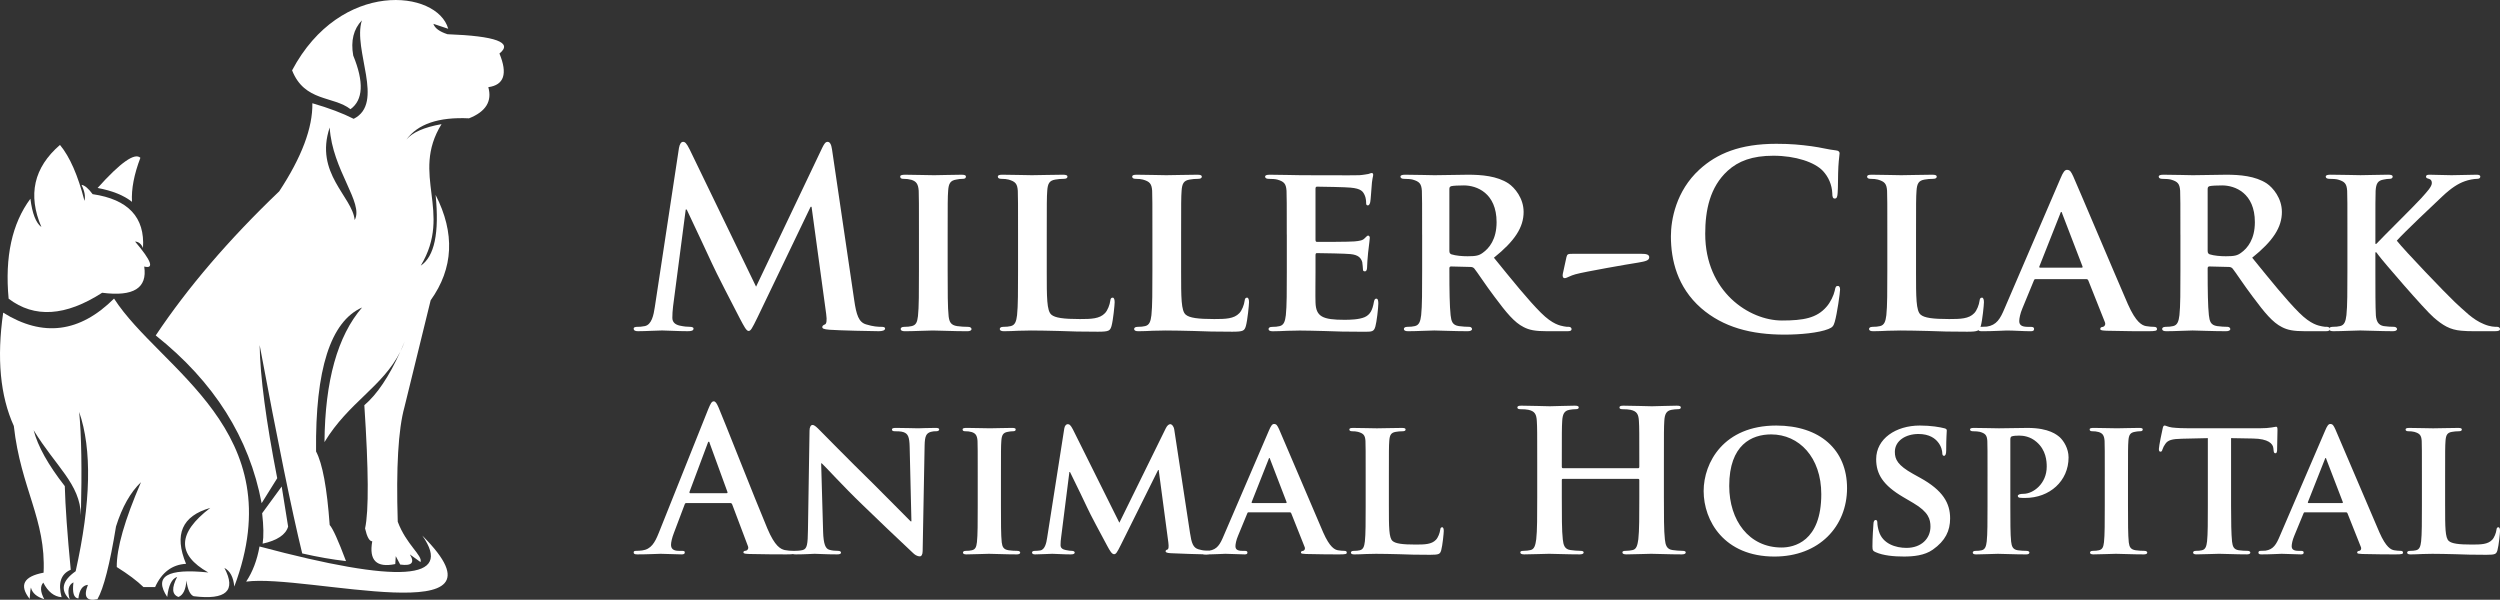<?xml version="1.0" encoding="UTF-8"?>
<svg id="Layer_1" xmlns="http://www.w3.org/2000/svg" version="1.1" viewBox="0 0 288 69.092">
  <rect x="0" y="0" width="288" height="69.092" fill="#333333" stroke="none"/>
  <!-- Generator: Adobe Illustrator 29.5.1, SVG Export Plug-In . SVG Version: 2.1.0 Build 141)  -->
  <defs>
    <style>
      .st0 {
        fill-rule: evenodd;
      }

      .st0, .st1 {
        fill: #fff;
      }
    </style>
  </defs>
  <g>
    <path class="st0" d="M9.117,47.449c1.498,4.317,1.364,10.436-.399,18.356-1.569,1.102-1.797,2.19-.684,3.264-.295-1.038-.152-1.698.428-1.981-.148,1.198.042,1.815.57,1.853.112-.989.477-1.511,1.097-1.568-.539,1.371-.173,1.922,1.098,1.654.712-1.232,1.425-4.025,2.138-8.38.701-2.235,1.66-3.935,2.879-5.102-1.888,4.371-2.819,7.63-2.793,9.777,1.313.822,2.339,1.591,3.078,2.309h1.34c.766-1.695,1.954-2.588,3.563-2.679-1.398-3.369-.467-5.516,2.793-6.442-3.802,2.897-3.878,5.377-.228,7.439-4.734-.495-6.311.445-4.732,2.822.15-1.34.53-2.11,1.14-2.309-.651,1.266-.599,2.035.157,2.309.542-.228.846-.86.912-1.896.145,1.048.425,1.652.841,1.81,3.748.459,4.926-.629,3.535-3.264.656.347,1.036,1.064,1.14,2.151,6.762-17.959-8.573-24.971-13.853-33.178-3.941,3.932-8.198,4.474-12.77,1.624-.754,5.243-.345,9.594,1.226,13.055.797,7.192,3.721,10.766,3.428,16.899-2.306.431-2.84,1.439-1.604,3.025.039-.667.087-1.105.143-1.311.153.63.666,1.076,1.539,1.34-.454-.845-.492-1.482-.114-1.91.54,1.055,1.243,1.615,2.109,1.682-.429-1.629-.078-2.684,1.055-3.164-.396-4.101-.624-7.313-.685-9.634-1.907-2.433-3.105-4.58-3.591-6.442,2.554,4.185,5.367,6.199,5.444,9.805.132-5.286.066-9.257-.2-11.914h0ZM29.896,62.954c-.278,1.575-.791,2.924-1.539,4.048,6.833-.931,31.612,6.024,20.295-5.302,3.605,5.141-2.647,5.559-18.756,1.254Z"/>
    <path class="st0" d="M6.909,16.695c1.138,1.376,2.078,3.523,2.822,6.442.13-.51.016-1.123-.342-1.839.354.037.781.394,1.283,1.069,4.105.604,6.038,2.67,5.8,6.199-.193-.467-.497-.714-.912-.741,1.883,2.217,2.234,3.177,1.055,2.879.379,2.485-1.236,3.492-4.846,3.021-4.216,2.716-7.807,2.944-10.774.684-.449-4.816.387-8.654,2.508-11.515.212,1.702.634,2.79,1.269,3.264-1.592-3.703-.88-6.858,2.137-9.463Z"/>
    <path class="st0" d="M15.204,23.251c-.939-.748-2.259-1.28-3.962-1.596,2.638-2.939,4.282-4.098,4.931-3.477-.729,1.906-1.052,3.598-.969,5.073Z"/>
    <path class="st0" d="M40.86,25.348c-.263-2.711-4.658-5.374-2.879-10.661.292,4.908,3.96,8.689,2.879,10.661ZM46.123,40.496c.166-.367.33-.746.492-1.139-.147.4-.312.778-.492,1.139ZM40.745,13.689c-1.264-.643-2.85-1.242-4.76-1.796.046,2.827-1.227,6.21-3.819,10.148-5.777,5.519-10.519,11.053-14.226,16.602,6.717,5.338,10.783,11.78,12.2,19.326l1.796-2.879c-1.295-6.626-1.97-11.737-2.024-15.335,2.07,11.08,3.704,19.08,4.903,24,1.778.408,3.46.702,5.045.884-.885-2.362-1.512-3.749-1.881-4.162-.305-4.257-.828-7.079-1.568-8.466-.102-9.443,1.665-14.972,5.302-16.589-2.828,3.279-4.272,8.448-4.332,15.506,2.766-4.578,6.718-6.378,8.743-10.433-1.297,2.873-2.682,4.935-4.153,6.186.494,7.456.523,12.188.086,14.195.221.981.496,1.475.827,1.482-.396,2.197.487,3.072,2.651,2.622l.057-.912.513.969c1.329.184,1.699-.206,1.112-1.169l1.226.884c.281-.743-1.62-1.978-2.622-4.646-.196-6.239.061-10.638.77-13.197l3.021-12.314c2.634-3.686,2.824-7.733.57-12.142.44,4.375-.13,7.092-1.71,8.152,3.722-6.192-1.224-10.458,2.394-16.304-2.014.358-3.363.952-4.047,1.782,1.307-1.801,3.711-2.618,7.211-2.451,1.939-.767,2.68-1.964,2.224-3.591,1.819-.248,2.246-1.54,1.283-3.876,1.596-1.273-.399-2.014-5.986-2.223-.92-.299-1.462-.698-1.625-1.197l1.71.57c-1.248-4.483-12.403-5.737-17.986,4.789,1.432,3.64,4.758,2.936,6.727,4.475,1.463-1.06,1.567-3.122.314-6.185-.297-1.689.036-3.038.998-4.048-1.083,3.42,2.668,9.53-.944,11.343Z"/>
    <path class="st0" d="M33.192,60.664l-.741-4.618-2.252,3.078c.169,1.482.188,2.651.057,3.506,1.685-.376,2.664-1.032,2.936-1.966Z"/>
  </g>
  <g>
    <g>
      <path class="st1" d="M78.212,17.07c.084-.477.252-.729.476-.729s.393.14.758.869l7.654,15.815,7.627-16.011c.224-.448.364-.673.617-.673s.421.28.504.869l2.552,17.329c.253,1.767.533,2.58,1.375,2.832.813.253,1.374.28,1.738.28.253,0,.449.028.449.196,0,.224-.337.308-.73.308-.701,0-4.57-.084-5.692-.168-.645-.056-.813-.14-.813-.308,0-.14.112-.224.308-.308.169-.056.253-.421.141-1.206l-1.683-12.338h-.112l-6.113,12.73c-.644,1.318-.785,1.57-1.037,1.57s-.533-.561-.982-1.402c-.672-1.29-2.888-5.58-3.224-6.365-.253-.589-1.935-4.122-2.917-6.225h-.112l-1.458,11.16c-.056.505-.084.869-.084,1.318,0,.533.364.785.841.897.505.112.898.14,1.178.14.224,0,.421.056.421.196,0,.253-.252.308-.672.308-1.178,0-2.44-.084-2.945-.084-.533,0-1.878.084-2.776.084-.28,0-.504-.056-.504-.308,0-.14.168-.196.449-.196.224,0,.421,0,.841-.084.785-.168,1.009-1.262,1.15-2.215,0,0,2.775-18.281,2.775-18.281ZM105.863,27.025c0-3.617,0-4.29-.028-5.047-.056-.813-.309-1.094-.841-1.262-.292-.08-.594-.118-.897-.112-.253,0-.393-.056-.393-.28,0-.14.196-.196.589-.196.925,0,2.608.056,3.308.056.617,0,2.215-.056,3.168-.056.309,0,.505.056.505.196,0,.224-.141.28-.393.28s-.449.028-.73.084c-.672.112-.869.449-.925,1.29-.056.757-.056,1.43-.056,5.047v4.206c0,2.299,0,4.206.113,5.215.084.645.252,1.009.981,1.122.418.057.839.085,1.261.084.281,0,.393.14.393.253,0,.168-.196.252-.476.252-1.626,0-3.309-.084-3.982-.084-.561,0-2.243.084-3.225.084-.309,0-.477-.084-.477-.252,0-.112.084-.253.393-.253.365,0,.645-.028.87-.084.504-.112.645-.448.729-1.149.113-.982.113-2.888.113-5.187v-4.207h0ZM120.585,31.231c0,3.056,0,4.57.533,5.019.421.365,1.375.505,3.281.505,1.318,0,2.272-.028,2.888-.673.308-.308.561-.981.616-1.43.028-.224.084-.364.281-.364.168,0,.224.252.224.533s-.168,2.047-.364,2.748c-.168.533-.281.645-1.57.645-1.767,0-3.197-.028-4.43-.084-1.234-.028-2.272-.056-3.281-.056-.28,0-.813.028-1.402.028-.589.028-1.206.056-1.71.056-.309,0-.477-.084-.477-.252,0-.112.084-.253.393-.253.365,0,.645-.028.87-.084.504-.112.645-.561.729-1.262.113-1.009.113-2.888.113-5.075v-4.206c0-3.617,0-4.29-.028-5.047-.056-.813-.281-1.065-1.066-1.29-.196-.056-.504-.084-.813-.084-.28,0-.421-.084-.421-.252,0-.169.169-.224.533-.224,1.149,0,2.72.056,3.393.056.589,0,2.608-.056,3.561-.056.364,0,.533.056.533.224s-.14.252-.449.252c-.28,0-.672.028-.953.084-.672.112-.869.449-.925,1.29-.056.757-.056,1.43-.056,5.047v4.205h-.003ZM136.064,31.231c0,3.056,0,4.57.533,5.019.421.365,1.375.505,3.281.505,1.318,0,2.272-.028,2.888-.673.308-.308.561-.981.616-1.43.028-.224.084-.364.281-.364.168,0,.224.252.224.533s-.168,2.047-.364,2.748c-.168.533-.281.645-1.57.645-1.767,0-3.197-.028-4.43-.084-1.234-.028-2.272-.056-3.281-.056-.28,0-.813.028-1.402.028-.589.028-1.205.056-1.71.056-.309,0-.477-.084-.477-.252,0-.112.084-.253.393-.253.365,0,.645-.028.869-.084.504-.112.645-.561.729-1.262.113-1.009.113-2.888.113-5.075v-4.206c0-3.617,0-4.29-.028-5.047-.056-.813-.281-1.065-1.065-1.29-.196-.056-.504-.084-.813-.084-.28,0-.421-.084-.421-.252,0-.169.169-.224.533-.224,1.149,0,2.719.056,3.392.056.589,0,2.608-.056,3.561-.056.364,0,.533.056.533.224s-.14.252-.449.252c-.28,0-.672.028-.953.084-.672.112-.869.449-.925,1.29-.056.757-.056,1.43-.056,5.047v4.205h-.002ZM148.236,27.025c0-3.617,0-4.29-.028-5.047-.056-.813-.281-1.065-1.066-1.29-.196-.056-.617-.084-.981-.084-.253,0-.421-.084-.421-.252,0-.169.196-.224.561-.224,1.29,0,2.86.056,3.562.056.785,0,6.252.028,6.729,0,.449-.028.841-.112,1.038-.14.14-.028.28-.112.393-.112.14,0,.168.112.168.224,0,.168-.14.448-.196,1.542-.028.253-.084,1.29-.14,1.571-.028.112-.084.393-.281.393-.168,0-.196-.112-.196-.308,0-.169-.028-.589-.168-.87-.196-.42-.393-.757-1.626-.869-.421-.056-3.365-.112-3.87-.112-.112,0-.168.084-.168.224v5.888c0,.14.028.252.168.252.561,0,3.757,0,4.319-.056.589-.056.953-.112,1.178-.364.196-.169.28-.308.393-.308.112,0,.196.112.196.252s-.056.533-.196,1.739c-.056.477-.113,1.43-.113,1.598,0,.196-.028.533-.252.533-.169,0-.224-.084-.224-.196-.028-.252-.028-.561-.084-.869-.14-.477-.449-.841-1.374-.925-.449-.056-3.253-.112-3.87-.112-.112,0-.14.112-.14.253v1.907c0,.813-.028,2.832,0,3.533.056,1.626.813,1.991,3.337,1.991.645,0,1.683-.028,2.328-.308.617-.28.897-.785,1.065-1.766.056-.252.113-.364.281-.364.196,0,.224.308.224.561,0,.533-.196,2.159-.336,2.636-.169.617-.393.617-1.318.617-1.851,0-3.337-.028-4.542-.084-1.206-.028-2.131-.056-2.86-.056-.28,0-.813.028-1.402.028-.589.028-1.206.056-1.71.056-.309,0-.477-.084-.477-.252,0-.112.084-.253.393-.253.364,0,.645-.028.87-.084.504-.112.645-.561.729-1.262.113-1.009.113-2.888.113-5.075v-4.212h-.006ZM163.828,27.025c0-3.617,0-4.29-.028-5.047-.056-.813-.281-1.065-1.066-1.29-.196-.056-.617-.084-.981-.084-.253,0-.421-.084-.421-.252,0-.169.196-.224.561-.224,1.29,0,2.86.056,3.365.056.841,0,3.084-.056,3.841-.056,1.57,0,3.365.14,4.683,1.009.701.477,1.738,1.682,1.738,3.281,0,1.766-1.009,3.337-3.421,5.271,2.187,2.692,3.926,4.851,5.412,6.337,1.374,1.374,2.243,1.486,2.636,1.57.253.056.393.056.589.056s.308.14.308.253c0,.196-.168.252-.476.252h-2.355c-1.375,0-2.047-.14-2.692-.477-1.066-.533-1.991-1.654-3.365-3.505-.981-1.29-2.019-2.888-2.327-3.252-.141-.14-.281-.169-.449-.169l-2.215-.056c-.112,0-.196.056-.196.196v.337c0,2.215.028,4.066.14,5.075.084.701.196,1.149.954,1.262.364.056.897.084,1.205.084.196,0,.309.14.309.253,0,.168-.196.252-.505.252-1.429,0-3.477-.084-3.841-.084-.477,0-2.047.084-3.028.084-.309,0-.477-.084-.477-.252,0-.112.084-.253.393-.253.364,0,.645-.028.87-.084.504-.112.645-.561.729-1.262.113-1.009.113-2.888.113-5.075v-4.206h-.003ZM166.968,28.875c0,.253.056.337.224.421.533.168,1.262.224,1.878.224.982,0,1.318-.084,1.739-.393.757-.533,1.598-1.571,1.598-3.533,0-3.365-2.3-4.234-3.757-4.234-.617,0-1.206.028-1.458.084-.168.056-.224.14-.224.336v7.095h0ZM189.094,29.24c.504,0,.897.056.897.393,0,.393-.477.477-1.262.617-1.121.169-6.252,1.066-7.234,1.346-.561.14-1.009.448-1.234.448s-.281-.224-.224-.504l.421-1.935c.084-.337.196-.364.672-.364h7.964,0ZM195.965,35.493c-2.748-2.412-3.477-5.552-3.477-8.272,0-1.907.589-5.216,3.281-7.683,2.019-1.851,4.682-2.972,8.86-2.972,1.739,0,2.776.112,4.066.28,1.066.14,1.963.393,2.804.477.308.028.421.168.421.337,0,.224-.084.561-.14,1.542-.056.925-.028,2.468-.084,3.028-.028.421-.084.645-.336.645-.224,0-.281-.224-.281-.617-.042-.964-.43-1.88-1.093-2.58-.926-.982-3.113-1.739-5.693-1.739-2.44,0-4.038.617-5.272,1.739-2.046,1.879-2.58,4.542-2.58,7.262,0,6.673,5.076,9.982,8.833,9.982,2.496,0,4.01-.281,5.131-1.571.477-.533.841-1.346.954-1.85.084-.449.14-.561.364-.561.196,0,.253.196.253.421,0,.337-.337,2.776-.617,3.729-.141.477-.253.617-.73.813-1.121.448-3.252.645-5.047.645-3.841,0-7.066-.84-9.617-3.055h0ZM220.726,31.231c0,3.056,0,4.57.533,5.019.421.365,1.375.505,3.281.505,1.318,0,2.272-.028,2.888-.673.308-.308.561-.981.616-1.43.028-.224.084-.364.281-.364.168,0,.224.252.224.533s-.168,2.047-.364,2.748c-.168.533-.281.645-1.57.645-1.767,0-3.197-.028-4.43-.084-1.234-.028-2.272-.056-3.281-.056-.28,0-.813.028-1.402.028-.589.028-1.206.056-1.71.056-.309,0-.477-.084-.477-.252,0-.112.084-.253.393-.253.364,0,.645-.028.87-.084.504-.112.645-.561.729-1.262.113-1.009.113-2.888.113-5.075v-4.206c0-3.617,0-4.29-.028-5.047-.056-.813-.281-1.065-1.066-1.29-.196-.056-.504-.084-.813-.084-.28,0-.421-.084-.421-.252,0-.169.169-.224.533-.224,1.149,0,2.72.056,3.393.056.589,0,2.608-.056,3.561-.056.364,0,.533.056.533.224s-.14.252-.449.252c-.28,0-.672.028-.953.084-.672.112-.869.449-.925,1.29-.056.757-.056,1.43-.056,5.047v4.205h-.003Z"/>
      <path class="st1" d="M234.523,32.156c-.14,0-.168.028-.224.169l-1.318,3.197c-.253.589-.364,1.178-.364,1.458,0,.421.224.673.981.673h.364c.309,0,.364.112.364.253,0,.196-.14.252-.393.252-.813,0-1.963-.084-2.748-.084-.253,0-1.57.084-2.86.084-.308,0-.448-.056-.448-.252,0-.14.084-.253.28-.253.224,0,.505-.028.73-.028,1.121-.168,1.542-.898,2.046-2.103l6.449-15.002c.281-.673.477-.953.729-.953.365,0,.477.224.73.757.589,1.318,4.71,11.076,6.281,14.693.953,2.159,1.655,2.467,2.103,2.551.364.056.644.084.925.084.224,0,.336.084.336.253,0,.196-.14.252-1.065.252-.87,0-2.664,0-4.739-.056-.448-.028-.729-.028-.729-.196,0-.14.056-.224.309-.253.168-.028.336-.252.224-.533l-1.906-4.795c-.056-.14-.14-.169-.253-.169h-5.804ZM239.795,30.838c.112,0,.14-.056.112-.14l-2.327-6.057c-.028-.084-.056-.224-.112-.224-.084,0-.113.14-.141.224l-2.383,6.028c-.056.112,0,.169.084.169,0,0,4.767,0,4.767,0ZM251.181,27.025c0-3.617,0-4.29-.028-5.047-.056-.813-.281-1.065-1.066-1.29-.196-.056-.617-.084-.981-.084-.253,0-.421-.084-.421-.252,0-.169.196-.224.561-.224,1.29,0,2.86.056,3.365.056.841,0,3.084-.056,3.841-.056,1.57,0,3.365.14,4.683,1.009.701.477,1.738,1.682,1.738,3.281,0,1.766-1.009,3.337-3.421,5.271,2.187,2.692,3.926,4.851,5.412,6.337,1.374,1.374,2.243,1.486,2.636,1.57.253.056.393.056.589.056s.308.14.308.253c0,.196-.168.252-.476.252h-2.355c-1.374,0-2.047-.14-2.692-.477-1.066-.533-1.991-1.654-3.365-3.505-.981-1.29-2.019-2.888-2.327-3.252-.141-.14-.281-.169-.449-.169l-2.215-.056c-.112,0-.196.056-.196.196v.337c0,2.215.028,4.066.14,5.075.084.701.196,1.149.954,1.262.364.056.897.084,1.205.084.196,0,.309.14.309.253,0,.168-.196.252-.505.252-1.429,0-3.477-.084-3.841-.084-.477,0-2.047.084-3.028.084-.309,0-.477-.084-.477-.252,0-.112.084-.253.393-.253.365,0,.645-.028.87-.084.504-.112.645-.561.729-1.262.113-1.009.113-2.888.113-5.075v-4.206h-.003ZM254.322,28.875c0,.253.056.337.224.421.533.168,1.262.224,1.878.224.982,0,1.318-.084,1.739-.393.757-.533,1.598-1.571,1.598-3.533,0-3.365-2.3-4.234-3.757-4.234-.617,0-1.206.028-1.458.084-.168.056-.224.14-.224.336v7.095h0Z"/>
      <path class="st1" d="M273.644,28.09h.112c.841-.897,4.43-4.43,5.159-5.243.701-.785,1.234-1.346,1.234-1.767,0-.252-.112-.42-.336-.477-.224-.056-.337-.112-.337-.252,0-.169.141-.224.393-.224.533,0,1.879.056,2.552.056.757,0,2.131-.056,2.888-.056.253,0,.421.056.421.224s-.14.252-.364.252c-.364,0-.981.112-1.43.28-.785.281-1.57.785-2.608,1.767-.785.729-4.459,4.206-5.216,5.075.87,1.122,5.721,6.169,6.674,7.066,1.093.981,2.046,2.019,3.365,2.551.729.308,1.234.308,1.514.308.196,0,.337.112.337.253,0,.168-.141.252-.589.252h-2.16c-.729,0-1.178,0-1.71-.056-1.318-.112-2.131-.617-3.197-1.542-1.066-.925-5.804-6.421-6.337-7.15l-.253-.337h-.112v2.159c0,2.187,0,4.066.056,5.103.056.673.281,1.122.898,1.234.4.055.803.083,1.206.084.196,0,.336.14.336.253,0,.168-.196.252-.477.252-1.374,0-3.14-.084-3.757-.084-.561,0-2.131.084-3.112.084-.309,0-.477-.084-.477-.252,0-.112.084-.253.393-.253.365,0,.645-.028.87-.084.504-.112.645-.561.729-1.262.113-1.009.113-2.888.113-5.075v-4.206c0-3.617,0-4.29-.028-5.047-.056-.813-.281-1.065-1.066-1.29-.196-.056-.617-.084-.981-.084-.253,0-.421-.084-.421-.252,0-.169.196-.224.561-.224,1.29,0,2.86.056,3.449.056s2.355-.056,3.168-.056c.364,0,.533.056.533.224s-.141.252-.337.252c-.252,0-.393.028-.701.084-.673.112-.87.449-.926,1.29-.027.757-.027,1.43-.027,5.047v1.067h-.002Z"/>
    </g>
    <g>
      <path class="st1" d="M79.069,57.952c-.113,0-.159.045-.203.181l-1.224,3.241c-.226.567-.34,1.11-.34,1.382,0,.408.204.702.907.702h.34c.272,0,.339.045.339.181,0,.181-.136.227-.385.227-.725,0-1.7-.068-2.402-.068-.25,0-1.496.068-2.674.068-.294,0-.43-.045-.43-.227,0-.136.09-.181.272-.181.204,0,.521-.022.703-.045,1.042-.136,1.473-.907,1.926-2.04l5.688-14.231c.272-.657.408-.907.634-.907.203,0,.34.204.566.725.544,1.246,4.169,10.492,5.62,13.936.861,2.04,1.519,2.357,1.994,2.47.34.068.68.091.952.091.181,0,.294.023.294.181,0,.181-.203.227-1.042.227-.816,0-2.47,0-4.283-.045-.408-.023-.679-.023-.679-.181,0-.136.09-.181.317-.204.159-.045.317-.249.203-.521l-1.812-4.804c-.045-.113-.114-.159-.227-.159h-5.054ZM83.692,56.819c.113,0,.136-.068.113-.136l-2.039-5.597c-.023-.091-.045-.204-.114-.204-.068,0-.113.113-.136.204l-2.085,5.575c-.023.09,0,.159.09.159h4.171Z"/>
      <path class="st1" d="M94.821,61.237c.045,1.495.294,1.949.68,2.085.34.113.725.136,1.042.136.227,0,.34.091.34.204,0,.159-.181.204-.453.204-1.292,0-2.221-.068-2.583-.068-.181,0-1.133.068-2.153.068-.272,0-.453-.023-.453-.204,0-.113.136-.204.317-.204.272,0,.634-.022.907-.091.521-.136.589-.657.612-2.334l.181-11.421c0-.385.136-.657.34-.657.249,0,.521.295.861.634.25.249,3.241,3.308,6.141,6.141,1.36,1.337,4.011,4.056,4.305,4.328h.091l-.204-8.565c-.023-1.179-.204-1.518-.68-1.7-.294-.113-.77-.113-1.042-.113-.25,0-.317-.091-.317-.204,0-.159.204-.181.499-.181,1.042,0,2.107.045,2.538.045.227,0,.974-.045,1.949-.045.272,0,.453.023.453.181,0,.113-.113.204-.34.204-.204,0-.363,0-.612.068-.544.159-.703.499-.725,1.586l-.226,12.146c0,.431-.159.612-.317.612-.34,0-.612-.204-.816-.408-1.957-1.834-3.898-3.685-5.824-5.552-2.175-2.085-4.283-4.419-4.668-4.759h-.068s.225,7.864.225,7.864ZM112.634,54.87c0-2.923,0-3.467-.023-4.079-.045-.657-.25-.884-.68-1.02-.236-.065-.48-.096-.725-.091-.204,0-.317-.045-.317-.227,0-.113.159-.159.476-.159.748,0,2.107.045,2.674.045.499,0,1.79-.045,2.561-.045.25,0,.408.045.408.159,0,.181-.114.227-.317.227-.199.002-.396.024-.59.068-.543.091-.702.363-.748,1.042-.045.612-.045,1.156-.045,4.079v3.399c0,1.858,0,3.399.091,4.215.068.521.203.816.793.907.272.045.725.068,1.019.068.227,0,.317.113.317.204,0,.136-.159.204-.385.204-1.314,0-2.674-.068-3.218-.068-.453,0-1.813.068-2.606.068-.25,0-.385-.068-.385-.204,0-.091.068-.204.317-.204.295,0,.521-.022.703-.068.408-.091.521-.362.589-.929.091-.793.091-2.334.091-4.192,0,0,0-3.399,0-3.399ZM122.605,49.363c.045-.317.227-.499.385-.499.203,0,.34.091.612.612l5.348,10.741,5.348-10.877c.159-.317.339-.476.521-.476.159,0,.385.204.453.612l1.813,11.897c.181,1.201.363,1.722.974,1.903.567.159.884.181,1.133.181.181,0,.317.068.317.181,0,.159-.226.227-.521.227-.498,0-3.331-.091-4.124-.136-.476-.023-.589-.113-.589-.227,0-.091.09-.159.226-.204.114-.045.159-.272.091-.816l-1.11-8.339h-.068l-4.283,8.611c-.454.907-.567,1.088-.793,1.088-.25,0-.476-.385-.794-.974-.476-.884-2.062-3.83-2.288-4.374-.159-.363-1.337-2.787-1.994-4.124h-.068l-.951,7.523c-.045.34-.068.589-.068.906,0,.363.271.499.611.567s.521.091.703.091c.181,0,.317.091.317.181,0,.181-.181.227-.476.227-.839,0-1.745-.068-2.107-.068-.385,0-1.337.068-1.972.068-.204,0-.363-.045-.363-.227,0-.091.113-.181.317-.181.159,0,.294,0,.612-.045.544-.068.725-.839.816-1.473l1.972-12.576h0Z"/>
      <path class="st1" d="M143.863,59.017c-.113,0-.136.023-.181.136l-1.065,2.583c-.204.476-.294.952-.294,1.178,0,.34.181.544.793.544h.294c.25,0,.294.091.294.204,0,.159-.113.204-.317.204-.657,0-1.586-.068-2.221-.068-.204,0-1.269.068-2.312.068-.249,0-.362-.045-.362-.204,0-.113.068-.204.226-.204.181,0,.408-.022.59-.022.906-.136,1.246-.725,1.654-1.7l5.212-12.124c.227-.544.385-.77.589-.77.295,0,.385.181.59.612.476,1.065,3.807,8.951,5.076,11.874.77,1.745,1.337,1.994,1.7,2.062.294.045.521.068.748.068.181,0,.272.068.272.204,0,.159-.113.204-.861.204-.703,0-2.153,0-3.83-.045-.362-.023-.589-.023-.589-.159,0-.113.046-.181.25-.204.136-.022.272-.204.181-.43l-1.541-3.875c-.046-.113-.113-.136-.204-.136h-4.692ZM148.123,57.952c.09,0,.113-.045.09-.113l-1.881-4.895c-.023-.068-.046-.181-.09-.181-.068,0-.091.113-.114.181l-1.926,4.872c-.045.091,0,.136.068.136,0,0,3.853,0,3.853,0ZM159.999,58.269c0,2.47,0,3.694.43,4.056.34.295,1.111.408,2.652.408,1.065,0,1.836-.023,2.334-.544.249-.249.453-.793.498-1.156.023-.181.068-.294.227-.294.136,0,.181.204.181.431s-.136,1.654-.294,2.221c-.136.431-.227.521-1.269.521-1.428,0-2.583-.023-3.581-.068-.997-.022-1.836-.045-2.652-.045-.226,0-.657.023-1.133.023-.476.022-.974.045-1.382.045-.25,0-.385-.068-.385-.204,0-.091.068-.204.317-.204.294,0,.521-.022.703-.068.408-.091.521-.453.589-1.02.091-.816.091-2.334.091-4.102v-3.399c0-2.923,0-3.467-.023-4.079-.045-.657-.227-.861-.861-1.042-.215-.05-.436-.073-.657-.068-.226,0-.34-.068-.34-.204s.136-.181.431-.181c.929,0,2.198.045,2.742.045.476,0,2.107-.045,2.878-.045.294,0,.43.045.43.181s-.113.204-.363.204c-.258,0-.516.023-.77.068-.543.091-.702.363-.748,1.042-.045.612-.045,1.156-.045,4.079v3.399h0ZM188.712,53.941c.068,0,.136-.045.136-.159v-.476c0-3.444,0-4.079-.045-4.804-.045-.771-.226-1.133-.974-1.292-.181-.045-.566-.068-.883-.068-.25,0-.385-.045-.385-.204s.159-.204.476-.204c1.224,0,2.652.068,3.263.068.544,0,1.972-.068,2.855-.068.317,0,.476.045.476.204s-.136.204-.408.204c-.181,0-.385.022-.657.068-.612.113-.793.499-.839,1.292-.046.725-.046,1.36-.046,4.804v3.988c0,2.085,0,3.875.114,4.849.068.634.203,1.133.883,1.223.317.045.816.091,1.156.091.249,0,.363.068.363.181,0,.159-.181.227-.453.227-1.473,0-2.901-.068-3.535-.068-.521,0-1.949.068-2.833.068-.317,0-.476-.068-.476-.227,0-.113.09-.181.363-.181.34,0,.612-.045.816-.091.453-.091.566-.589.657-1.246.113-.952.113-2.742.113-4.827v-1.993c0-.09-.068-.136-.136-.136h-8.656c-.068,0-.136.023-.136.136v1.994c0,2.085,0,3.875.114,4.849.068.634.203,1.133.883,1.223.317.045.816.091,1.156.091.249,0,.363.068.363.181,0,.159-.181.227-.453.227-1.473,0-2.901-.068-3.535-.068-.521,0-1.949.068-2.856.068-.294,0-.453-.068-.453-.227,0-.113.09-.181.363-.181.34,0,.612-.045.816-.091.453-.091.566-.589.657-1.246.113-.952.113-2.742.113-4.827v-3.988c0-3.444,0-4.079-.046-4.804-.045-.771-.226-1.133-.974-1.292-.181-.045-.566-.068-.883-.068-.25,0-.385-.045-.385-.204s.159-.204.476-.204c1.224,0,2.652.068,3.263.068.544,0,1.972-.068,2.855-.068.317,0,.476.045.476.204s-.136.204-.408.204c-.181,0-.385.022-.657.068-.612.113-.793.499-.839,1.292-.046.725-.046,1.36-.046,4.804v.476c0,.113.068.159.136.159h8.655ZM196.26,56.569c0-3.286,2.312-7.546,8.362-7.546,5.031,0,8.158,2.787,8.158,7.206s-3.218,7.886-8.362,7.886c-5.8,0-8.158-4.124-8.158-7.546ZM209.812,56.932c0-4.26-2.561-6.889-5.778-6.889-2.221,0-4.827,1.178-4.827,5.937,0,3.966,2.266,7.093,6.028,7.093,1.404,0,4.577-.657,4.577-6.141ZM216.09,63.617c-.317-.136-.385-.227-.385-.657,0-1.042.09-2.243.113-2.561,0-.294.091-.499.25-.499.181,0,.203.181.203.317,0,.249.068.657.181.997.431,1.428,1.926,1.903,3.173,1.903,1.722,0,2.764-1.088,2.764-2.447,0-.839-.203-1.677-1.971-2.719l-1.156-.68c-2.357-1.382-3.127-2.674-3.127-4.374,0-2.356,2.266-3.875,5.031-3.875,1.292,0,2.312.181,2.832.317.181.045.272.113.272.249,0,.249-.068.793-.068,2.312,0,.408-.09.612-.249.612-.136,0-.204-.113-.204-.34,0-.181-.09-.77-.521-1.269-.294-.362-.929-.907-2.221-.907-1.428,0-2.719.748-2.719,2.062,0,.861.317,1.541,2.107,2.538l.816.453c2.628,1.45,3.444,2.923,3.444,4.668,0,1.428-.543,2.583-1.994,3.603-.952.68-2.266.793-3.332.793-1.153.002-2.377-.111-3.239-.496h0ZM228.963,54.87c0-2.923,0-3.467-.023-4.079-.045-.657-.227-.861-.861-1.042-.159-.045-.499-.068-.793-.068-.204,0-.34-.068-.34-.204s.159-.181.453-.181c1.043,0,2.312.045,2.878.045.816,0,2.402-.045,3.308-.045,2.493,0,3.399.816,3.716,1.088.43.408.997,1.269.997,2.311,0,2.719-2.176,4.668-5.008,4.668-.091,0-.499,0-.589-.023-.114,0-.25-.068-.25-.204,0-.159.227-.249.657-.249,1.11,0,2.674-1.156,2.674-3.127,0-.635-.068-1.904-1.178-2.855-.725-.634-1.541-.725-1.994-.725-.294,0-.68.023-.861.091-.113.045-.159.159-.159.362v7.637c0,1.768,0,3.286.091,4.124.068.544.181.906.77.997.294.045.725.068,1.02.068.226,0,.317.113.317.204,0,.136-.159.204-.363.204-1.337,0-2.742-.068-3.263-.068-.453,0-1.722.068-2.515.068-.25,0-.385-.068-.385-.204,0-.091.068-.204.317-.204.295,0,.521-.022.703-.068.408-.091.521-.453.589-1.02.091-.816.091-2.334.091-4.102v-3.399h0ZM242.471,54.87c0-2.923,0-3.467-.023-4.079-.046-.657-.25-.884-.68-1.02-.236-.065-.48-.096-.725-.091-.204,0-.317-.045-.317-.227,0-.113.159-.159.476-.159.748,0,2.107.045,2.674.045.499,0,1.79-.045,2.561-.045.25,0,.408.045.408.159,0,.181-.114.227-.317.227-.199.002-.396.024-.59.068-.543.091-.702.363-.748,1.042-.046.612-.046,1.156-.046,4.079v3.399c0,1.858,0,3.399.091,4.215.068.521.203.816.793.907.272.045.725.068,1.019.068.227,0,.317.113.317.204,0,.136-.159.204-.385.204-1.314,0-2.674-.068-3.218-.068-.453,0-1.813.068-2.606.068-.25,0-.385-.068-.385-.204,0-.091.068-.204.317-.204.294,0,.521-.022.703-.068.408-.091.521-.362.589-.929.091-.793.091-2.334.091-4.192v-3.399h0ZM254.346,50.473l-2.968.068c-1.156.022-1.632.159-1.926.589-.148.199-.263.421-.34.657-.045.159-.091.249-.227.249s-.181-.113-.181-.317c0-.317.385-2.175.431-2.334.045-.249.113-.363.226-.363.159,0,.363.159.861.227.589.068,1.337.09,1.994.09h8.089c.634,0,1.065-.045,1.36-.09.317-.045.476-.091.543-.091.136,0,.159.113.159.408,0,.408-.046,1.835-.046,2.334-.023.204-.068.317-.181.317-.159,0-.204-.091-.227-.385l-.023-.204c-.045-.499-.566-1.088-2.356-1.11l-2.515-.045v7.795c0,1.768.023,3.286.113,4.124.068.544.181.906.77.997.338.046.679.069,1.02.068.226,0,.317.113.317.204,0,.136-.159.204-.385.204-1.314,0-2.651-.068-3.218-.068-.453,0-1.812.068-2.606.068-.249,0-.385-.068-.385-.204,0-.091.068-.204.317-.204.294,0,.543-.022.703-.068.408-.091.521-.453.589-1.02.09-.816.09-2.334.09-4.102v-7.794h.002ZM265.542,59.017c-.113,0-.136.023-.181.136l-1.065,2.583c-.204.476-.294.952-.294,1.178,0,.34.181.544.793.544h.294c.25,0,.294.091.294.204,0,.159-.113.204-.317.204-.657,0-1.586-.068-2.221-.068-.204,0-1.269.068-2.312.068-.249,0-.362-.045-.362-.204,0-.113.068-.204.226-.204.181,0,.408-.022.59-.022.906-.136,1.246-.725,1.654-1.7l5.212-12.124c.227-.544.385-.77.589-.77.295,0,.385.181.59.612.476,1.065,3.807,8.951,5.076,11.874.77,1.745,1.337,1.994,1.7,2.062.294.045.521.068.748.068.181,0,.272.068.272.204,0,.159-.113.204-.861.204-.703,0-2.153,0-3.83-.045-.362-.023-.589-.023-.589-.159,0-.113.045-.181.25-.204.136-.022.272-.204.181-.43l-1.541-3.875c-.045-.113-.113-.136-.204-.136h-4.692ZM269.802,57.952c.09,0,.113-.045.09-.113l-1.881-4.895c-.023-.068-.045-.181-.09-.181-.068,0-.091.113-.114.181l-1.926,4.872c-.045.091,0,.136.068.136h3.853ZM281.678,58.269c0,2.47,0,3.694.43,4.056.34.295,1.111.408,2.652.408,1.065,0,1.836-.023,2.334-.544.249-.249.453-.793.498-1.156.023-.181.068-.294.227-.294.136,0,.181.204.181.431s-.136,1.654-.294,2.221c-.136.431-.227.521-1.269.521-1.428,0-2.583-.023-3.581-.068-.997-.022-1.836-.045-2.652-.045-.226,0-.657.023-1.133.023-.476.022-.974.045-1.382.045-.25,0-.385-.068-.385-.204,0-.091.068-.204.317-.204.294,0,.521-.022.703-.068.408-.091.521-.453.589-1.02.091-.816.091-2.334.091-4.102v-3.399c0-2.923,0-3.467-.023-4.079-.046-.657-.227-.861-.861-1.042-.215-.05-.436-.073-.657-.068-.226,0-.34-.068-.34-.204s.137-.181.431-.181c.929,0,2.198.045,2.742.045.476,0,2.107-.045,2.878-.045.294,0,.43.045.43.181s-.113.204-.363.204c-.258,0-.516.023-.77.068-.543.091-.702.363-.748,1.042-.046.612-.046,1.156-.046,4.079v3.399h.001Z"/>
    </g>
  </g>
</svg>